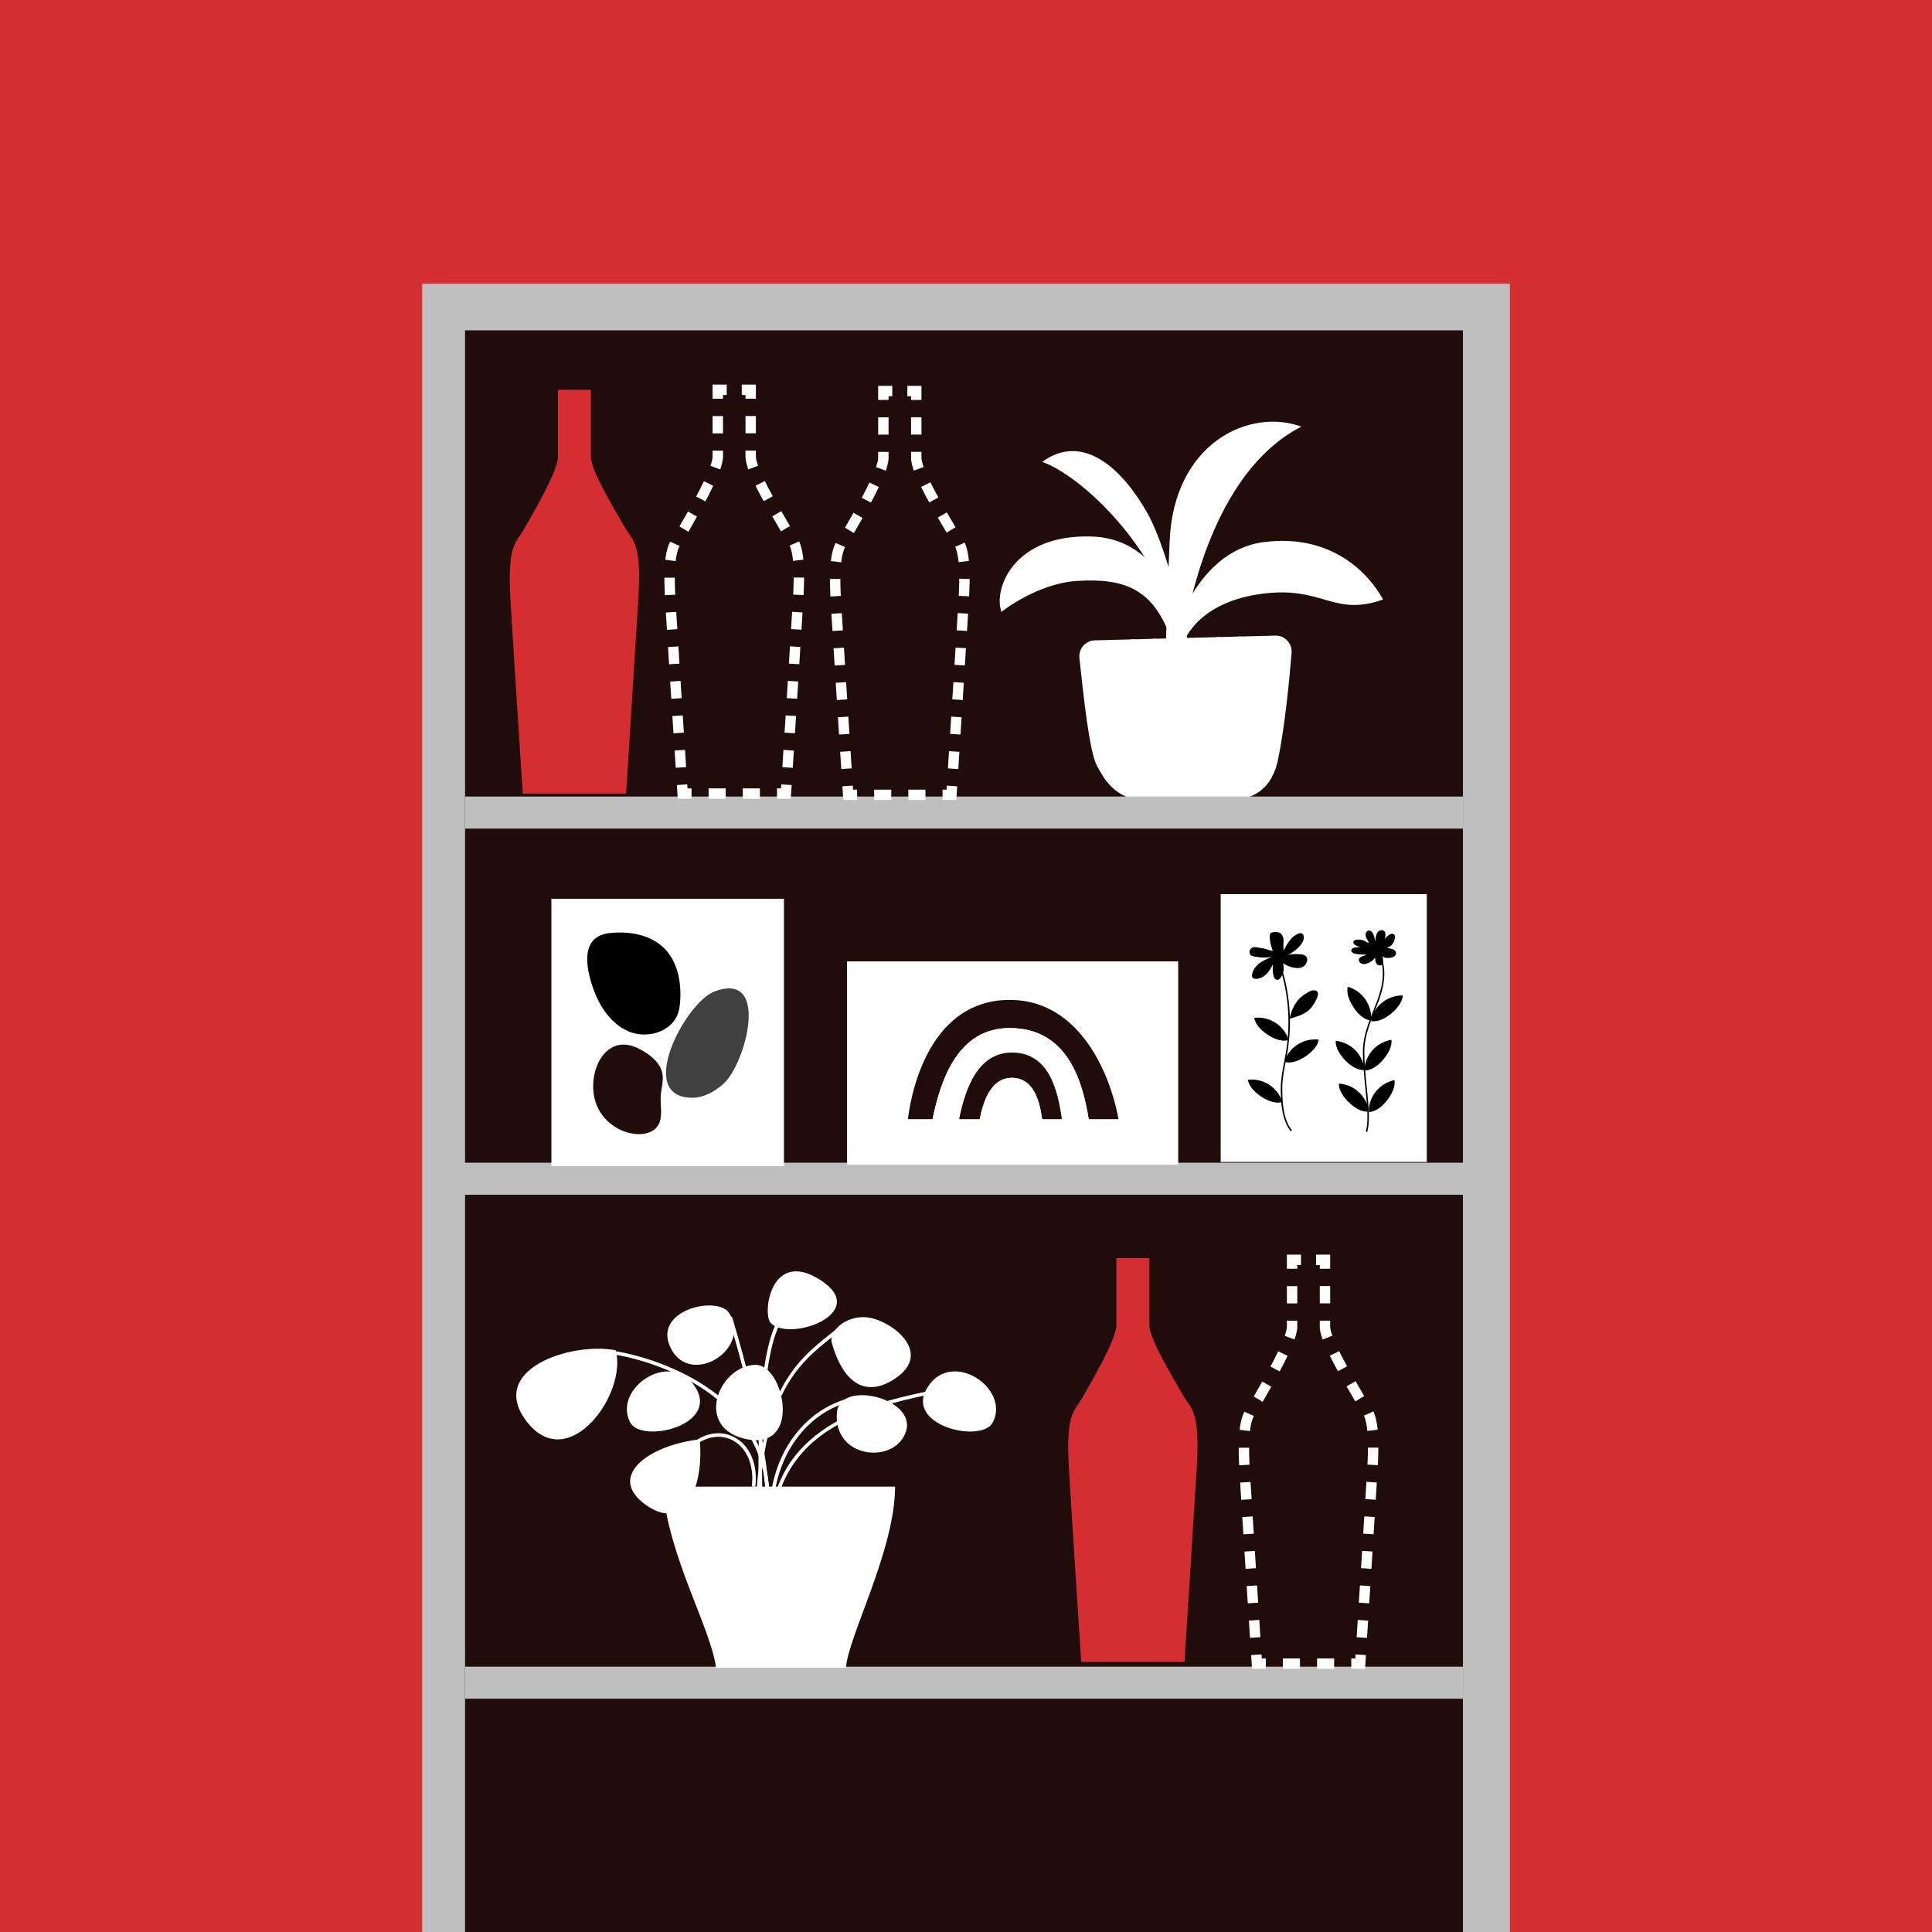 <?xml version="1.0" encoding="UTF-8"?>
<svg id="Layer_1" data-name="Layer 1" xmlns="http://www.w3.org/2000/svg" viewBox="0 0 1300 1300">
  <defs>
    <style>
      .cls-1 {
        stroke-dasharray: 0 0 11.63 11.63;
      }

      .cls-1, .cls-2, .cls-3, .cls-4 {
        fill: none;
        stroke: #fff;
        stroke-miterlimit: 10;
        stroke-width: 7px;
      }

      .cls-5 {
        fill: #fff;
      }

      .cls-6 {
        fill: #bfbfbf;
      }

      .cls-7 {
        fill: #d42d32;
      }

      .cls-8 {
        fill: #1f0c0b;
      }

      .cls-9 {
        fill: #404040;
      }

      .cls-2 {
        stroke-dasharray: 0 0 11.64 11.64;
      }

      .cls-3 {
        stroke-dasharray: 0 0 11.5 11.5;
      }
    </style>
  </defs>
  <rect class="cls-7" y="0" width="1300" height="1300"/>
  <rect class="cls-6" x="284.07" y="190.94" width="731.86" height="1109.06"/>
  <rect class="cls-8" x="312.92" y="222.29" width="671.46" height="1077.71"/>
  <g>
    <g>
      <path class="cls-5" d="m797.47,427.37s-9.95-64.46-62.56-66.35c-52.61-1.9-66.71,35.07-61.08,50.71,0,0,23.89-19.2,51.13-20.85,31.28-1.9,50.24,5.21,62.09,36.5l5.69,18.46,4.74-18.46Z"/>
      <path class="cls-5" d="m701.25,310.78c25.59,9.01,73.94,54.51,87.21,104.75,13.27,50.24,4.27,30.31,4.27,30.31l9.01-2.79s-13.75-69.59-29.86-98.08c-16.12-28.49-42.66-54.56-70.62-34.18Z"/>
      <path class="cls-5" d="m787.04,363.86c-2.86,65.75-2.37,70.15-2.37,70.15h11.09s12.13-112.33,79.91-146.93c-35.07-12.8-85.77,11.03-88.63,76.78Z"/>
      <path class="cls-5" d="m788.45,431.94s14.71-60.96,61.63-67.13c46.92-6.16,71.57,22.18,80.57,38.58-34.6,12.14-40.29-10.14-83.89-3.51-43.6,6.64-51,34.13-51,34.13l-7.32-2.07Z"/>
    </g>
    <path class="cls-5" d="m869.08,439.32c-1.4,17.09-4.41,48.92-9.05,71.47-3.24,15.7-11.08,23.08-22.65,26.62h-.01c-1.4.44-2.85.81-4.36,1.13h-.01c-1.72.37-3.5.68-5.35.94-.71.1-1.42.19-2.15.27h-.01c-1.91.22-3.87.39-5.91.53-.11.01-.22.01-.33.02-8.82.59-18.82.53-29.83.82-8.6.22-15.62-.43-21.39-1.67-.38-.08-.75-.16-1.11-.24-18.8-4.43-24.01-15.42-28.69-23.68-5.26-9.32-9.14-47.37-11.93-72.72-.55-4.91,2.29-9.37,6.58-11.13.69-.28,1.41-.5,2.16-.64.55-.1,1.11-.16,1.69-.17l10.34-.27,2.22-.05,12.07-.32,2.2-.05,12.09-.32,2.21-.07,12.11-.32,2.22-.05,12.13-.32,2.21-.05,12.15-.33,2.22-.05,12.15-.32,2.24-.05,12.17-.33,2.22-.05,8.38-.22c1.32-.03,2.58.16,3.75.57.74.25,1.45.58,2.1.98,3.37,2.03,5.52,5.84,5.17,10.09Z"/>
    <g>
      <path class="cls-5" d="m767.13,536.51h-3.25c-8.63-8.25-15.43-19.68-19.84-33.37-4.5-13.97-6.2-28.68-7.86-42.92l-3.31-28.55c.69-.28,1.41-.5,2.16-.64l3.36,28.94c1.64,14.13,3.34,28.74,7.76,42.51,4.59,14.25,11.81,25.95,20.98,34.03Z"/>
      <path class="cls-5" d="m774.64,536.51h-2.89c-7.06-8.57-12.64-20.27-15.92-33.44-3.51-14.15-4.73-27.62-6.01-41.87l-2.77-30.61,2.22-.05,2.75,30.48c1.28,14.16,2.49,27.54,5.95,41.55,3.38,13.59,9.26,25.54,16.66,33.96Z"/>
      <path class="cls-5" d="m782.24,536.51h-2.58c-5.5-9.11-9.81-21.08-12.03-33.51-2.52-14.16-3.33-26.8-4.19-40.17l-2.09-32.62,2.2-.05,2.1,32.53c.85,13.31,1.66,25.89,4.15,39.93,2.26,12.7,6.75,24.9,12.43,33.89Z"/>
      <path class="cls-5" d="m789.93,536.51h-2.37c-2.53-6.71-6.51-18.98-8.13-33.59-1.53-13.78-1.95-25.33-2.41-37.56l-1.37-35.53,2.21-.07,1.37,35.52c.46,12.18.88,23.7,2.4,37.39,1.23,11.04,4.3,23.48,8.3,33.83Z"/>
      <path class="cls-5" d="m797.74,536.51h-2.25c-.24-1.6-.52-3.32-.81-5.08-1.32-8.15-2.96-18.29-3.45-28.57-.59-12.52-.68-22.43-.76-32.94-.03-3.2-.05-6.43-.11-9.8l-.39-30.65,2.22-.05.39,30.67c.04,3.38.07,6.62.1,9.83.09,10.48.17,20.38.76,32.86.48,10.15,2.12,20.23,3.42,28.33.31,1.89.6,3.71.86,5.42Z"/>
      <path class="cls-5" d="m805.27,502.83c-.09,5.53.11,10.96.29,16.2.22,6.36.44,12.42.07,17.48h-2.21c.37-4.97.15-11.05-.07-17.4-.19-5.27-.38-10.73-.31-16.31.13-8.52.29-15.57.46-22.4.16-6.76.33-13.14.41-20.31l.4-30.99,2.21-.05-.4,31.08c-.09,7.19-.25,13.58-.41,20.34-.16,6.82-.33,13.87-.45,22.38Z"/>
      <path class="cls-5" d="m820.91,428.66l-1.22,31.49c-.58,14.72-1.36,25.83-2.61,42.75-.24,3.17-.4,6.36-.57,9.44-.48,8.9-.93,17.39-2.86,24.18h-2.3c2.01-6.63,2.46-15.23,2.94-24.3.16-3.1.33-6.29.57-9.49,1.24-16.88,2.04-27.98,2.61-42.67l1.21-31.35,2.22-.05Z"/>
      <path class="cls-5" d="m835.29,428.29l-2.06,31.88c-.93,14.4-1.94,24.4-4.35,42.78-.21,1.59-.4,3.17-.6,4.75-1.33,10.7-2.6,20.89-6.51,28.81h-2.48c4.12-7.72,5.42-18.13,6.78-29.08.21-1.58.4-3.16.61-4.75,2.4-18.33,3.4-28.29,4.33-42.65l2.04-31.69,2.24-.05Z"/>
      <path class="cls-5" d="m849.68,427.9l-2.91,32.3c-1.36,15.16-2.73,24.75-6.08,42.8l-.21,1.11c-2.15,11.57-4.35,23.48-10.53,32.4h-2.72c6.58-8.56,8.76-20.37,11.07-32.79l.21-1.11c3.34-17.97,4.7-27.52,6.06-42.6l2.89-32.05,2.22-.05Z"/>
      <path class="cls-5" d="m863.91,429.23l-3.59,30.99c-1.61,13.84-3.05,22.86-7.84,42.83-2.58,10.77-5.7,23.8-14.28,33.46h-3.01c8.48-8.52,11.91-20.47,15.14-33.96,4.7-19.6,6.13-28.19,7.8-42.58l3.69-31.72c.74.25,1.45.58,2.1.98Z"/>
    </g>
  </g>
  <rect class="cls-6" x="312.92" y="535.97" width="671.46" height="21.57"/>
  <rect class="cls-6" x="310.73" y="782.36" width="677.96" height="21.57"/>
  <rect class="cls-6" x="312.92" y="1121.46" width="671.46" height="21.57"/>
  <g>
    <g>
      <rect class="cls-5" x="573.05" y="650.04" width="216.6" height="130.56"/>
      <path class="cls-5" d="m792.78,783.73h-222.86v-136.83h222.86v136.83Zm-216.6-6.27h210.33v-124.29h-210.33v124.29Z"/>
    </g>
    <path class="cls-8" d="m752.65,753.08h-20.09c-4.15-25.99-14.5-61.35-53.23-61.33-34.59.02-46.28,34.33-51.83,61.33h-16.64c3.36-26.16,17.82-78.33,65.85-80.23,48.03-1.9,69.84,47.25,75.94,80.23Z"/>
    <path class="cls-5" d="m732.56,753.08h-18.07c-2.75-20.29-9.06-44.84-33.55-44.84-22.78,0-31.34,23.79-35.58,44.84h-17.86c5.55-27,17.24-61.31,51.83-61.33,38.74-.02,49.08,35.34,53.23,61.33Z"/>
    <path class="cls-8" d="m714.49,753.08h-13.25c-1.81-12.98-5.98-27.82-20.44-27.82-13.46,0-18.86,14.42-21.58,27.82h-13.85c4.24-21.05,12.8-44.84,35.58-44.84,24.49,0,30.8,24.55,33.55,44.84Z"/>
    <path class="cls-5" d="m701.24,753.08h-42.02c2.72-13.4,8.12-27.82,21.58-27.82,14.46,0,18.63,14.84,20.44,27.82Z"/>
  </g>
  <g>
    <path class="cls-5" d="m517.95,1034.83c-1.47-75.2,69.81-90.74,104.06-98.21,7.46-1.63,13.35-2.91,16.42-4.32l.99,2.15c-3.3,1.51-9.3,2.82-16.9,4.48-17.26,3.76-43.35,9.45-64.78,23.36-25.45,16.52-38.04,40.91-37.42,72.49l-2.37.05Z"/>
    <path class="cls-5" d="m515.42,1006.21c-.83-29.24-14.8-53.17-41.52-71.13-20.96-14.09-46.4-21.67-63.22-24.08l.34-2.34c17.08,2.44,42.92,10.15,64.21,24.45,27.39,18.41,41.71,42.98,42.57,73.03l-2.37.07Z"/>
    <path class="cls-5" d="m515.42,1006.27c-4.1-52.86-24.98-118.96-25.19-119.62l2.26-.72c.21.66,21.18,67.03,25.3,120.16l-2.36.18Z"/>
    <path class="cls-5" d="m510.7,1009.88c-2.98-111.74,14.64-124.12,15.39-124.6l1.26,2.01c-.15.1-17.2,13.28-14.28,122.53l-2.37.06Z"/>
    <path class="cls-5" d="m510.59,1019.98l-2.37-.06c2.24-83.79,28.67-104.92,49.91-121.89,2.52-2.01,4.89-3.91,7.21-5.89l1.54,1.8c-2.34,2-4.74,3.91-7.27,5.93-21.94,17.54-46.81,37.42-49.02,120.11Z"/>
    <path class="cls-5" d="m508.21,1000.45l-2.35-.3c1.69-13.3-2.82-24.94-11.76-30.37-7.52-4.56-16.94-3.86-25.2,1.87l-1.35-1.95c9.06-6.28,19.44-7.01,27.78-1.95,9.76,5.92,14.7,18.45,12.89,32.7Z"/>
    <path class="cls-5" d="m520.32,1013.58l-2.36-.13c2.03-37.19,24.77-66.68,56.57-73.4l.49,2.32c-30.74,6.49-52.72,35.11-54.7,71.21Z"/>
    <path class="cls-5" d="m445.86,1000.3c3.67,47,32.31,94.73,35.98,121.9h87.38c1.47-21.08,33.06-79.31,33.06-121.9h-156.42Z"/>
    <path class="cls-5" d="m414.28,908.51c-31.01-5.7-87.21,13.48-59.39,48.6,27.82,35.12,67.47-19.3,59.39-48.6Z"/>
    <path class="cls-5" d="m470.82,968.52c-34.51,3.87-63.21,25.17-36.01,44.26,27.2,19.09,38.95-14.36,36.01-44.26Z"/>
    <path class="cls-5" d="m490.65,883.54c-7.78-12.22-52.56-1.99-39.13,23.97,13.43,25.96,54.55.26,39.13-23.97Z"/>
    <path class="cls-5" d="m518.55,890.15c-5.74-6.09,0-50.67,33.79-28.64,33.78,22.03-21.31,41.86-33.79,28.64Z"/>
    <path class="cls-5" d="m559.68,903.37c5.18,19.49,18.38,40.4,42.6,24.24,24.22-16.16,1.46-35.99-14.7-40.39-16.16-4.41-30.11,7.86-27.9,16.16Z"/>
    <path class="cls-5" d="m508.27,918.37c-24.96.55-41.86,43.34-5.14,50.15,36.72,6.81,24.23-50.58,5.14-50.15Z"/>
    <path class="cls-5" d="m424.01,957.11c7.54,14.42,60.24,2.14,43.87-23.73-16.36-25.86-55.8.91-43.87,23.73Z"/>
    <path class="cls-5" d="m668.04,957.11c-7.54,14.42-60.24,2.14-43.87-23.73,16.36-25.86,55.8.91,43.87,23.73Z"/>
    <path class="cls-5" d="m563.14,950.37c1.91-22.21,53.82-9.51,46.47,12.87-7.34,22.38-49.17,18.53-46.47-12.87Z"/>
  </g>
  <g>
    <g>
      <rect class="cls-5" x="824.87" y="605.14" width="131.7" height="173.23"/>
      <path class="cls-5" d="m960.06,781.86h-138.69v-180.21h138.69v180.21Zm-131.7-6.98h124.72v-166.25h-124.72v166.25Z"/>
    </g>
    <g>
      <path d="m868.51,761.27c-6.11-8.16-6.65-18.73-6.69-28.86-.02-6.13,1.16-12.24,2.3-18.15.43-2.25.88-4.58,1.26-6.87,3.4-20.79,1.33-42.22-6.01-61.97l.94-.35c7.39,19.91,9.49,41.52,6.05,62.48-.38,2.31-.83,4.64-1.27,6.9-1.13,5.86-2.3,11.92-2.28,17.95.04,9.96.57,20.35,6.49,28.27l-.8.6Z"/>
      <path d="m849.03,638c-2.86-.27-5.62-1.71-7.46.49-1.86,2.21-.09,4.45.68,4.67,4.4,1.26,9.09,1.49,13.59.67-2.85,1.17-5.74,2.37-8.22,4.21-2.48,1.84-4.54,4.43-5.1,7.47-.16.88-.16,1.9.49,2.53.46.44,1.13.57,1.76.6,2.74.14,5.39-1.25,7.35-3.18,1.95-1.93,3.3-4.38,4.55-6.83-.39,2.37-.37,4.81.07,7.18.18.96.45,1.95,1.1,2.68.66.73,1.8,1.09,2.64.59,3.02-2.22,4.1-7.63,2.78-10.94,5.3,3.35,13.46,5.37,15.88-.41,1.88-4.52-2.2-5.5-3.9-5.61-4.2-.28-8.86-.42-12.09,2.27,5.19-2.48,10.52-5.48,13.34-10.5,1.77-3.15.78-7.79-3.68-5.26-1.29.73-2.59,1.39-3.56,2.5-2.21,2.52-4.05,5.36-5.44,8.41-.49-1.99-.12-4.07-.12-6.12,0-2.05-.49-4.32-2.18-5.48-1.4-.97-3.26-.93-4.95-.67-.57.09-1.18.21-1.59.62-.47.47-.55,1.19-.58,1.86-.15,3.65.95,6.77,2.02,10.16-2.4-.38-4.79-1.67-7.36-1.9Z"/>
      <path d="m858.46,688.34c-4.22-2.83-9.47-4.09-14.52-3.48.35,2.43,1.71,4.61,3.31,6.47,4.08,4.74,13.17,10.5,19.67,8.5-.94-4.61-4.61-8.92-8.45-11.49Z"/>
      <path d="m854.2,730.03c-4.22-2.83-9.47-4.09-14.52-3.48.35,2.43,1.71,4.61,3.31,6.47,4.08,4.74,13.17,10.5,19.67,8.5-.94-4.61-4.61-8.92-8.45-11.49Z"/>
      <path d="m872.83,703.03c4.22-2.83,9.47-4.09,14.52-3.48-.35,2.43-1.71,4.61-3.31,6.47-4.08,4.74-13.17,10.5-19.67,8.5.94-4.61,4.61-8.92,8.45-11.49Z"/>
      <path d="m881.64,678.82c-3.6,3.74-8.87,5.25-13.88,6.61.97-4.94,3.01-9.77,6.48-13.41,1.78-1.87,9.41-7.85,12.07-4.85,2.15,2.43-2.93,9.83-4.67,11.64Z"/>
    </g>
    <g>
      <path d="m919.98,761.66l-.96-.28c2.01-6.74.89-17.68-.29-29.25-.83-8.13-1.69-16.54-1.68-24.71.02-9.76,3.7-19.02,7.26-27.98.8-2.01,1.6-4.01,2.35-6.02,3.72-9.88,6.62-23.7-.74-33.43l.8-.6c7.63,10.09,4.69,24.27.87,34.38-.76,2.01-1.56,4.02-2.36,6.04-3.53,8.87-7.18,18.04-7.19,27.61-.01,8.11.84,16.5,1.67,24.6,1.19,11.68,2.32,22.71.25,29.64Z"/>
      <path d="m918.95,672.78c-2.81-4.24-7.16-7.42-12.05-8.81-.62,2.38-.2,4.91.56,7.24,1.94,5.95,8.1,14.77,14.86,15.43.91-4.62-.82-10.01-3.37-13.86Z"/>
      <path d="m929.82,674.74c3.92-3.24,9.02-5.02,14.1-4.92-.1,2.45-1.23,4.75-2.64,6.76-3.59,5.13-12.05,11.77-18.71,10.43.47-4.68,3.69-9.34,7.26-12.28Z"/>
      <path d="m912.21,706.92c-3.5-3.68-8.35-6.06-13.41-6.57-.19,2.45.66,4.87,1.81,7.03,2.95,5.52,10.56,13.12,17.33,12.6.09-4.7-2.55-9.71-5.74-13.06Z"/>
      <path d="m923.25,706.95c3.29-3.87,8-6.51,13.02-7.31.33,2.43-.39,4.9-1.42,7.12-2.63,5.68-9.81,13.69-16.6,13.54-.35-4.69,2.01-9.84,5-13.36Z"/>
      <path d="m914.58,735.12c-3.66-3.53-8.61-5.69-13.68-5.98-.09,2.45.87,4.83,2.12,6.95,3.18,5.39,11.12,12.65,17.87,11.83-.12-4.7-2.97-9.59-6.3-12.8Z"/>
      <path d="m925.61,734.66c3.12-4.01,7.71-6.86,12.69-7.87.44,2.42-.17,4.91-1.11,7.18-2.38,5.79-9.2,14.11-16,14.25-.56-4.67,1.58-9.92,4.41-13.56Z"/>
      <path d="m912.84,632.3c-.85.11-1.8.41-2.12,1.21-.45,1.12.69,2.23,1.78,2.75,1.38.66,2.9,1.03,4.43,1.06-1.88-.17-3.78-.05-5.62.37-.81.18-1.72.52-2.02,1.3-.27.72.12,1.55.72,2.02.61.47,1.38.65,2.14.79,2.43.45,4.91.62,7.38.5-1.64,1.12-4.31,1-5.05,2.85-.56,1.41.65,3.04,2.12,3.43,1.47.39,3.02-.12,4.4-.76,1.73-.8,3.45-1.9,4.32-3.59-.02,1.35,0,2.78.7,3.94.69,1.16,2.28,1.9,3.45,1.21,1.31-.77,1.29-2.64,1.11-4.15-.08-.63-.16-1.27-.23-1.9.9,1.34,2.82,1.38,4.42,1.21,1.03-.11,2.08-.26,2.99-.77.9-.51,1.63-1.45,1.59-2.49-.06-1.32-1.3-2.29-2.55-2.71-1.25-.42-2.61-.47-3.83-.98,1.58-.08,3.04-1.04,3.98-2.31.94-1.28,1.42-2.84,1.64-4.41.07-.5.12-1.02-.08-1.48-.3-.7-1.11-1.09-1.88-1.06-.76.02-1.48.38-2.11.81-1.81,1.24-3.15,3.15-3.69,5.27.86-1.57,1.35-3.34,1.4-5.13.03-.98-.11-2.05-.79-2.76-1.34-1.39-3.85-.41-4.82,1.26-.97,1.67-.96,3.7-1.34,5.59-.16-1.31-.44-2.6-.84-3.86-.56-1.73-1.9-3.7-3.68-3.34-1.76.36-2.24,2.77-1.62,4.45.49,1.32,1.41,2.42,1.93,3.71-1.1.1-2.57-1.21-3.72-1.58-1.45-.47-3-.63-4.51-.44Z"/>
    </g>
  </g>
  <g>
    <g>
      <rect class="cls-5" x="374.09" y="607.83" width="150.34" height="173.77"/>
      <path class="cls-5" d="m527.51,784.69h-156.5v-179.93h156.5v179.93Zm-150.34-6.16h144.19v-167.62h-144.19v167.62Z"/>
    </g>
    <g>
      <path d="m398.98,664.66c4.27,12.33,12.07,24.32,24.09,29.39,12.02,5.08,28.48.54,33-11.71,1.06-2.87,1.43-5.95,1.62-9.01.79-12.56-1.73-26.11-10.56-35.07-9.38-9.5-24.01-11.9-37.28-10.36-19.51,2.26-15.6,23.1-10.88,36.75Z"/>
      <path class="cls-8" d="m401.35,743.3c4.26,10.96,15.2,19,26.94,19.79,5.08.34,10.71-.86,13.84-4.88,4.34-5.59,2.04-13.58,2.44-20.65.28-4.92,1.97-9.82,1.21-14.69-1.24-7.92-8.5-13.38-15.6-17.1-23.59-12.35-36.51,17.77-28.82,37.54Z"/>
      <path class="cls-9" d="m465.41,738.65c8,.1,15.51-4.09,21.46-9.44,15.01-13.5,31.72-76.59-6.36-61.95-19.23,7.4-53.14,70.9-15.1,71.38Z"/>
    </g>
  </g>
  <path class="cls-7" d="m805.2,988.34c-2.37,39.47-8.19,129.95-8.19,129.95h-69.49s-5.82-89.19-8.19-128.66c-2.37-39.5,3.17-38.97,9.48-50.03,6.31-11.05,22.39-38.53,22.39-48.02v-45.01h22.14v45.01c0,9.48,16.07,35.67,22.39,46.73,6.31,11.05,11.85,10.52,9.48,50.03Z"/>
  <g>
    <path class="cls-4" d="m915.61,1113.44c-.24,3.81-.38,5.98-.38,5.98h-6"/>
    <line class="cls-3" x1="897.73" y1="1119.42" x2="857.49" y2="1119.42"/>
    <path class="cls-4" d="m851.74,1119.42h-6s-.14-2.17-.39-5.98"/>
    <path class="cls-1" d="m844.6,1101.84c-1.82-28.02-5.34-82.54-7.05-111.07-2.37-39.5,3.17-38.97,9.48-50.03,6.31-11.05,22.39-38.53,22.39-48.02v-33.19"/>
    <polyline class="cls-4" points="869.42 853.71 869.42 847.71 875.42 847.71"/>
    <polyline class="cls-4" points="885.55 847.71 891.55 847.71 891.55 853.71"/>
    <path class="cls-2" d="m891.55,865.35v27.38c0,9.48,16.07,35.67,22.39,46.73s11.85,10.52,9.48,50.03c-1.85,30.72-5.78,92.35-7.44,118.16"/>
  </g>
  <path class="cls-7" d="m429.44,404.05c-2.37,39.47-8.19,129.95-8.19,129.95h-69.49s-5.82-89.19-8.19-128.66c-2.37-39.5,3.17-38.97,9.48-50.03,6.31-11.05,22.39-38.53,22.39-48.02v-45.01h22.14v45.01c0,9.48,16.07,35.67,22.39,46.73,6.31,11.05,11.85,10.52,9.48,50.03Z"/>
  <g>
    <path class="cls-4" d="m529.19,528.01c-.24,3.81-.38,5.98-.38,5.98h-6"/>
    <line class="cls-3" x1="511.31" y1="533.99" x2="471.06" y2="533.99"/>
    <path class="cls-4" d="m465.32,533.99h-6s-.14-2.17-.39-5.98"/>
    <path class="cls-1" d="m458.17,516.41c-1.82-28.02-5.34-82.54-7.05-111.07-2.37-39.5,3.17-38.97,9.48-50.03,6.31-11.05,22.39-38.53,22.39-48.02v-33.19"/>
    <polyline class="cls-4" points="482.99 268.28 482.99 262.28 488.99 262.28"/>
    <polyline class="cls-4" points="499.13 262.28 505.13 262.28 505.13 268.28"/>
    <path class="cls-2" d="m505.13,279.92v27.37c0,9.48,16.07,35.67,22.39,46.73,6.31,11.05,11.85,10.52,9.48,50.03-1.85,30.72-5.78,92.35-7.44,118.16"/>
  </g>
  <g>
    <path class="cls-4" d="m640.59,528.85c-.24,3.81-.38,5.98-.38,5.98h-6"/>
    <line class="cls-3" x1="622.71" y1="534.83" x2="582.46" y2="534.83"/>
    <path class="cls-4" d="m576.72,534.83h-6s-.14-2.17-.39-5.98"/>
    <path class="cls-1" d="m569.57,517.25c-1.82-28.02-5.34-82.54-7.05-111.07-2.37-39.5,3.17-38.97,9.48-50.03,6.31-11.05,22.39-38.53,22.39-48.02v-33.19"/>
    <polyline class="cls-4" points="594.39 269.12 594.39 263.12 600.39 263.12"/>
    <polyline class="cls-4" points="610.53 263.12 616.53 263.12 616.53 269.12"/>
    <path class="cls-2" d="m616.53,280.76v27.37c0,9.48,16.07,35.67,22.39,46.73s11.85,10.52,9.48,50.03c-1.85,30.72-5.78,92.35-7.44,118.16"/>
  </g>
</svg>